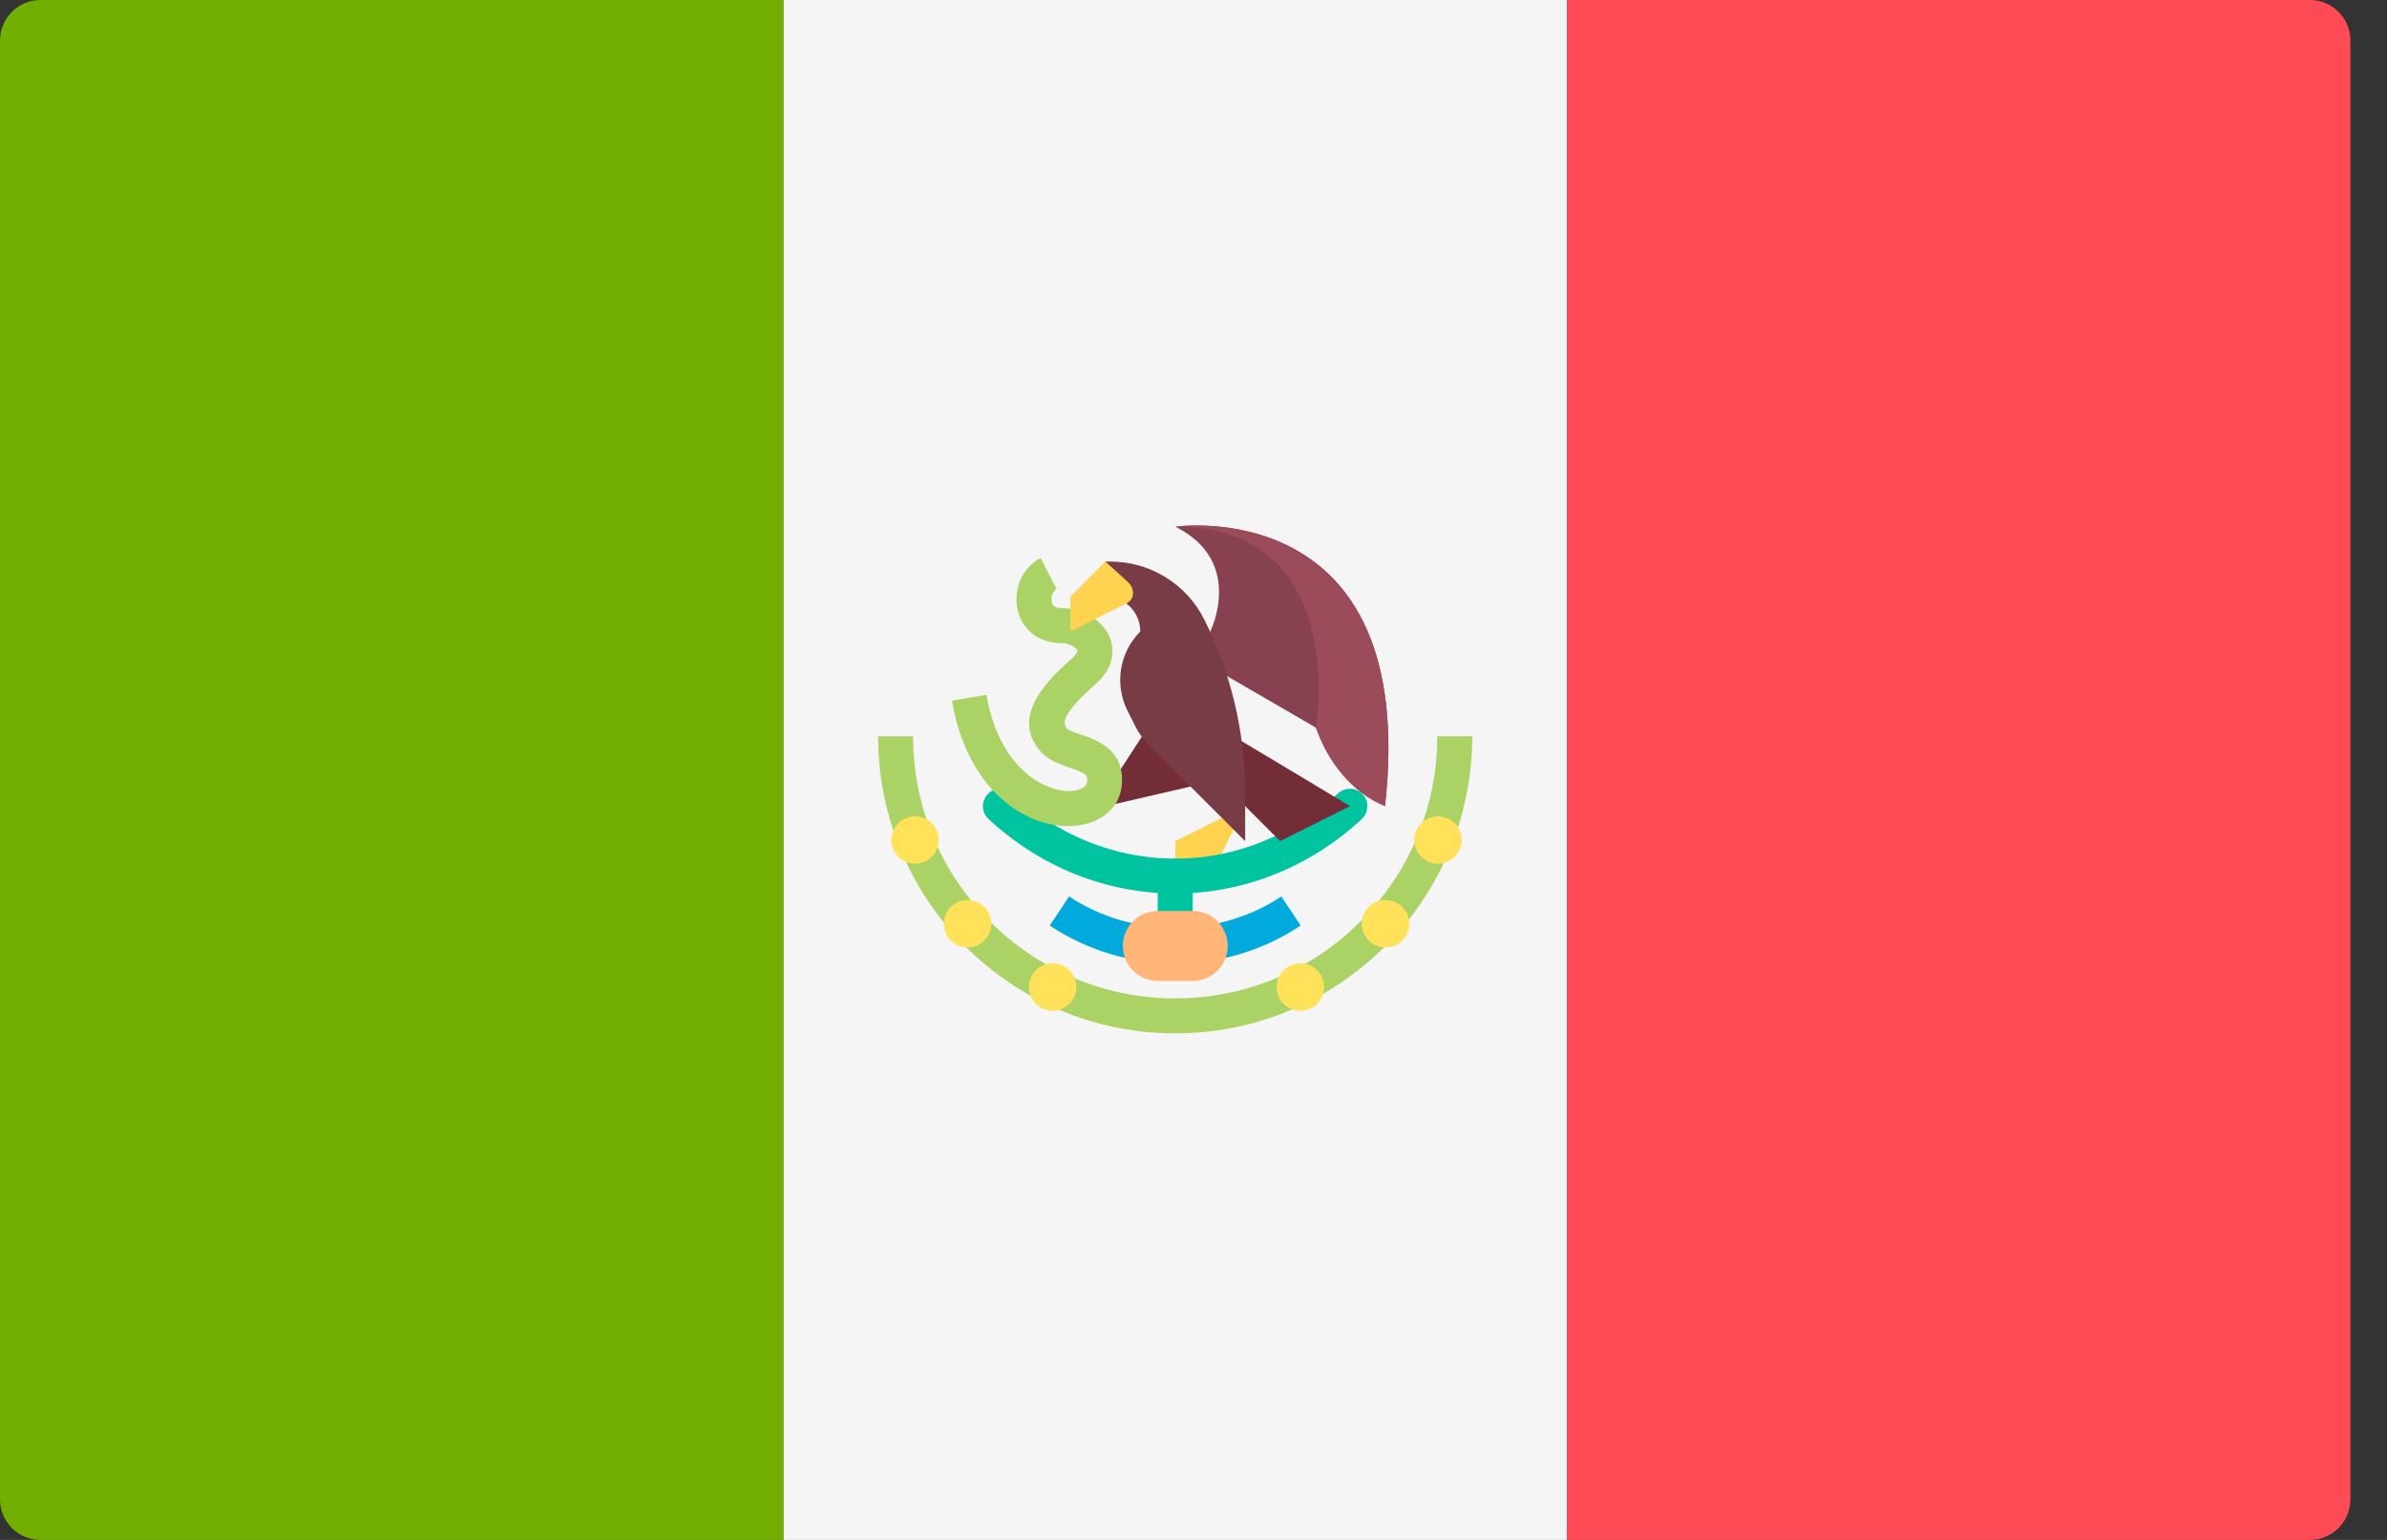 <svg width="31" height="20" viewBox="0 0 31 20" fill="none" xmlns="http://www.w3.org/2000/svg">
<rect x="0" y="0" width="31" height="20" fill="#333333" stroke="none"/>
<path d="M10.175 20H0.526C0.236 20 0 19.764 0 19.473V0.526C0 0.236 0.236 0 0.526 0H10.175V20Z" fill="#73AF00"/>
<path d="M20.351 0H10.176V20H20.351V0Z" fill="#F5F5F5"/>
<path d="M29.998 20H20.35V0H29.998C30.289 0 30.525 0.236 30.525 0.526V19.473C30.525 19.764 30.289 20 29.998 20Z" fill="#FF4B55"/>
<path d="M16.171 10.471L15.264 10.925V11.379H15.718L16.171 10.471Z" fill="#FFD250"/>
<path d="M15.262 12.513C15.137 12.513 15.035 12.412 15.035 12.286V11.379C15.035 11.253 15.137 11.152 15.262 11.152C15.388 11.152 15.489 11.253 15.489 11.379V12.286C15.489 12.412 15.388 12.513 15.262 12.513Z" fill="#00C3A0"/>
<path d="M15.262 11.605C14.37 11.605 13.51 11.261 12.838 10.637C12.746 10.552 12.741 10.408 12.826 10.316C12.912 10.225 13.056 10.22 13.147 10.305C13.734 10.851 14.486 11.152 15.262 11.152C16.038 11.152 16.789 10.851 17.377 10.305C17.468 10.22 17.612 10.224 17.697 10.316C17.783 10.408 17.777 10.552 17.686 10.637C17.014 11.262 16.153 11.605 15.262 11.605Z" fill="#00C3A0"/>
<path d="M15.263 12.513C14.681 12.513 14.117 12.343 13.633 12.021L13.884 11.643C14.703 12.188 15.822 12.188 16.641 11.643L16.892 12.021C16.408 12.343 15.844 12.513 15.263 12.513Z" fill="#00AADC"/>
<path d="M14.905 9.45L14.403 10.225L14.318 10.48L15.623 10.178L14.905 9.45Z" fill="#732D37"/>
<path d="M13.874 10.729C13.274 10.729 12.554 10.225 12.363 9.1L12.811 9.024C12.97 9.959 13.545 10.276 13.891 10.275C13.997 10.272 14.107 10.236 14.116 10.161C14.126 10.072 14.129 10.05 13.891 9.97C13.762 9.926 13.616 9.877 13.513 9.759C13.098 9.285 13.66 8.784 13.93 8.543C13.978 8.5 13.998 8.464 13.992 8.45C13.978 8.411 13.889 8.353 13.788 8.353C13.5 8.353 13.281 8.19 13.218 7.928C13.152 7.657 13.276 7.371 13.514 7.248L13.722 7.651C13.667 7.68 13.645 7.762 13.659 7.821C13.664 7.844 13.678 7.899 13.788 7.899C14.066 7.899 14.331 8.063 14.417 8.288C14.453 8.385 14.509 8.635 14.233 8.881C13.935 9.147 13.756 9.348 13.855 9.461C13.877 9.486 13.973 9.519 14.037 9.54C14.241 9.609 14.621 9.738 14.567 10.213C14.533 10.512 14.266 10.719 13.903 10.729C13.894 10.729 13.884 10.729 13.874 10.729Z" fill="#AAD264"/>
<path d="M15.718 8.201C15.718 8.201 16.172 7.294 15.264 6.84C15.264 6.84 18.441 6.386 17.987 10.471L17.987 10.471C17.689 10.232 17.247 9.797 17.089 9.45L15.718 8.655V8.201Z" fill="#874150"/>
<path d="M15.264 9.109L17.533 10.47C17.533 10.47 17.533 10.47 16.625 10.924L15.264 9.563V9.109Z" fill="#732D37"/>
<path d="M14.355 7.747C14.606 7.747 14.809 7.951 14.809 8.201L14.809 8.202C14.538 8.473 14.471 8.886 14.642 9.229L14.745 9.434C14.787 9.519 14.844 9.597 14.911 9.665L16.171 10.925V10.297C16.171 9.516 15.989 8.745 15.64 8.046C15.409 7.585 14.938 7.294 14.422 7.294H14.355V7.748H14.355V7.747Z" fill="#783C46"/>
<path d="M14.356 7.294L13.902 7.747V8.201C13.902 8.201 14.442 7.928 14.624 7.84C14.751 7.779 14.728 7.635 14.655 7.566C14.598 7.512 14.356 7.294 14.356 7.294Z" fill="#FFD250"/>
<path d="M15.262 13.421C13.135 13.421 11.404 11.69 11.404 9.563H11.858C11.858 11.44 13.385 12.967 15.262 12.967C17.139 12.967 18.666 11.44 18.666 9.563H19.12C19.12 11.69 17.39 13.421 15.262 13.421Z" fill="#AAD264"/>
<path d="M11.884 11.218C12.054 11.218 12.192 11.08 12.192 10.91C12.192 10.74 12.054 10.602 11.884 10.602C11.714 10.602 11.576 10.74 11.576 10.91C11.576 11.08 11.714 11.218 11.884 11.218Z" fill="#FFE15A"/>
<path d="M12.566 12.305C12.736 12.305 12.874 12.168 12.874 11.997C12.874 11.827 12.736 11.689 12.566 11.689C12.396 11.689 12.258 11.827 12.258 11.997C12.258 12.168 12.396 12.305 12.566 12.305Z" fill="#FFE15A"/>
<path d="M13.671 13.127C13.841 13.127 13.979 12.99 13.979 12.819C13.979 12.649 13.841 12.511 13.671 12.511C13.501 12.511 13.363 12.649 13.363 12.819C13.363 12.99 13.501 13.127 13.671 13.127Z" fill="#FFE15A"/>
<path d="M18.675 11.218C18.845 11.218 18.983 11.08 18.983 10.91C18.983 10.74 18.845 10.602 18.675 10.602C18.505 10.602 18.367 10.74 18.367 10.91C18.367 11.08 18.505 11.218 18.675 11.218Z" fill="#FFE15A"/>
<path d="M17.994 12.305C18.164 12.305 18.302 12.168 18.302 11.997C18.302 11.827 18.164 11.689 17.994 11.689C17.823 11.689 17.686 11.827 17.686 11.997C17.686 12.168 17.823 12.305 17.994 12.305Z" fill="#FFE15A"/>
<path d="M16.888 13.127C17.058 13.127 17.196 12.99 17.196 12.819C17.196 12.649 17.058 12.511 16.888 12.511C16.718 12.511 16.58 12.649 16.58 12.819C16.58 12.99 16.718 13.127 16.888 13.127Z" fill="#FFE15A"/>
<path d="M15.49 12.74H15.036C14.785 12.74 14.582 12.537 14.582 12.286C14.582 12.035 14.785 11.832 15.036 11.832H15.49C15.741 11.832 15.944 12.035 15.944 12.286C15.944 12.537 15.741 12.74 15.49 12.74Z" fill="#FFB478"/>
<path d="M17.089 9.449C17.24 9.894 17.561 10.3 17.987 10.471L17.987 10.471C18.441 6.386 15.264 6.84 15.264 6.84C17.533 6.84 17.089 9.449 17.089 9.449Z" fill="#9B4B5A"/>
</svg>
